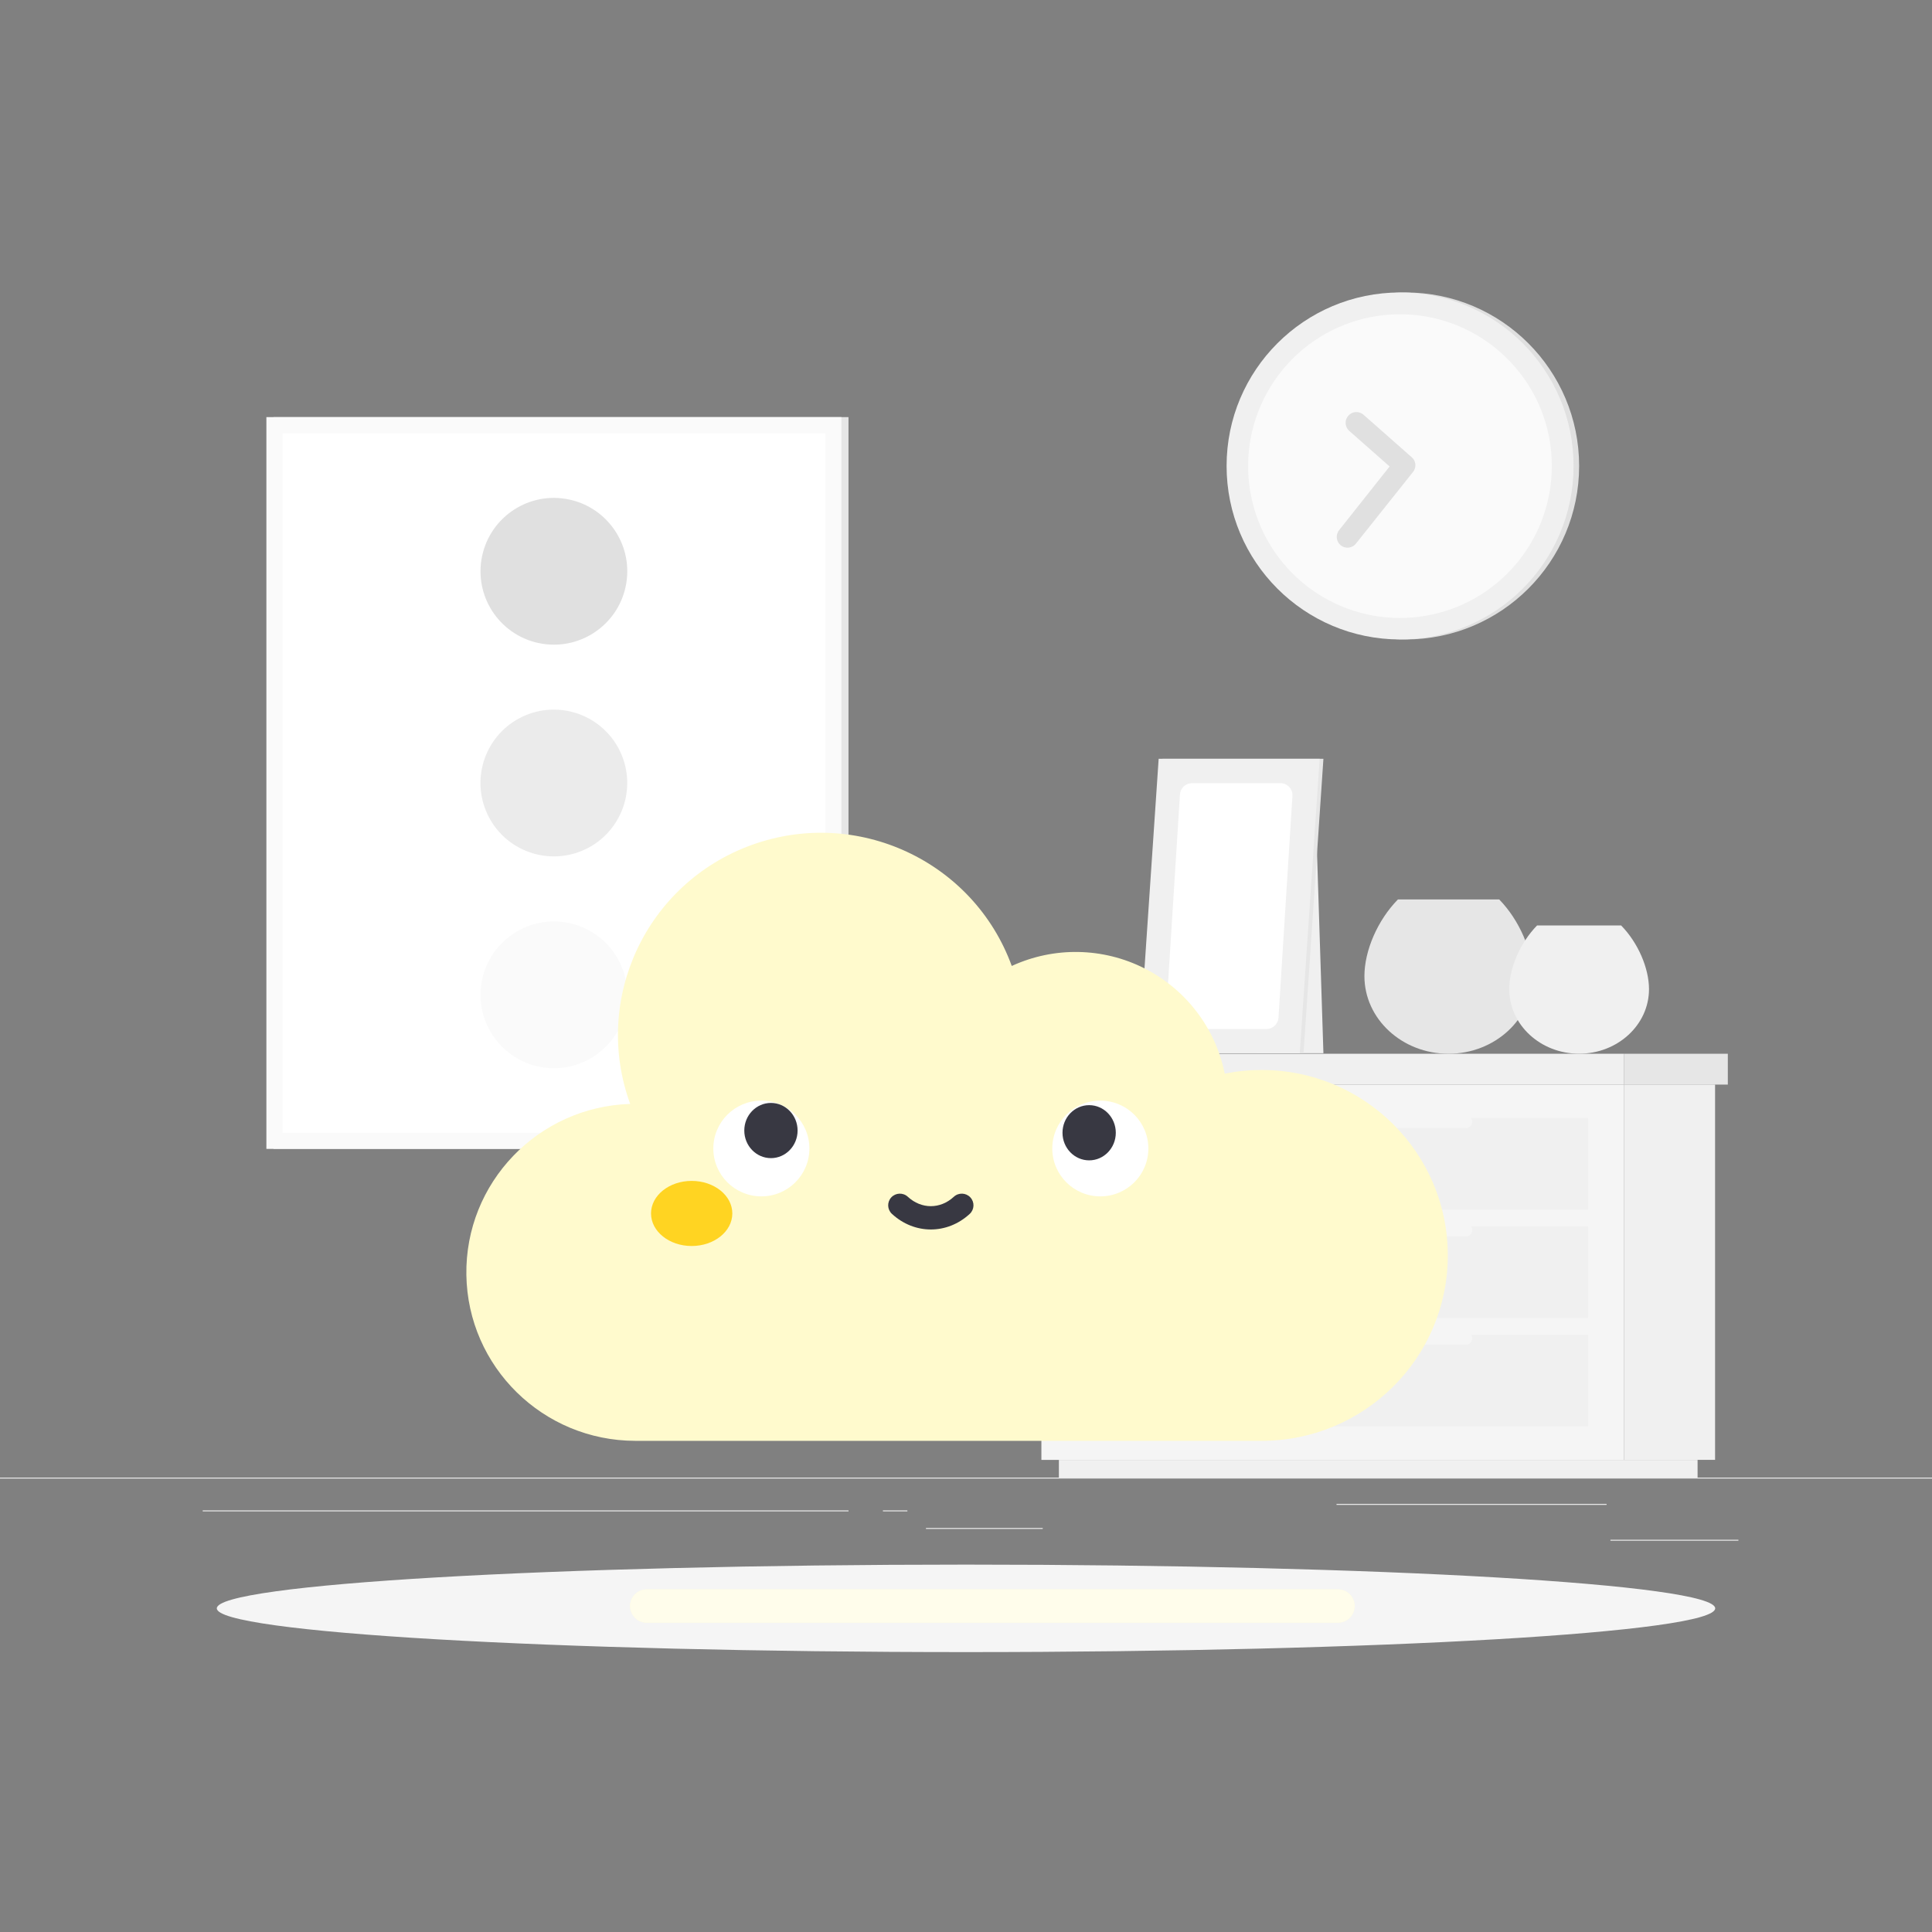 <svg width="290" height="290" viewBox="0 0 290 290" fill="none" xmlns="http://www.w3.org/2000/svg">
<rect x="0" y="0" width="290" height="290" fill="#808080" stroke="none"/>
<g clip-path="url(#clip0_1258_224)">
<path d="M290 221.792H0V221.937H290V221.792Z" fill="#EBEBEB"/>
<path d="M260.942 231.124H241.732V231.269H260.942V231.124Z" fill="#EBEBEB"/>
<path d="M156.519 229.355H138.991V229.5H156.519V229.355Z" fill="#EBEBEB"/>
<path d="M241.152 225.742H200.616V225.887H241.152V225.742Z" fill="#EBEBEB"/>
<path d="M127.368 226.716H30.427V226.861H127.368V226.716Z" fill="#EBEBEB"/>
<path d="M136.201 226.716H132.53V226.861H136.201V226.716Z" fill="#EBEBEB"/>
<path d="M243.763 219.13H257.439V162.794H243.763V219.13Z" fill="#F0F0F0"/>
<path d="M158.943 221.792H254.812V219.136H158.943V221.792Z" fill="#F0F0F0"/>
<path d="M243.763 162.8H156.316V219.136H243.763V162.8Z" fill="#F5F5F5"/>
<path d="M238.38 184.086H161.692V197.844H238.38V184.086Z" fill="#F0F0F0"/>
<path d="M238.38 200.355H161.692V214.113H238.38V200.355Z" fill="#F0F0F0"/>
<path d="M180.021 185.6H220.041C220.291 185.599 220.53 185.498 220.707 185.321C220.884 185.144 220.984 184.905 220.986 184.655C220.984 184.405 220.884 184.166 220.707 183.99C220.53 183.814 220.29 183.715 220.041 183.715H180.021C179.771 183.715 179.531 183.814 179.354 183.99C179.177 184.166 179.077 184.405 179.075 184.655V184.655C179.075 184.905 179.175 185.146 179.352 185.323C179.529 185.5 179.77 185.6 180.021 185.6Z" fill="#F5F5F5"/>
<path d="M238.38 167.817H161.692V181.575H238.38V167.817Z" fill="#F0F0F0"/>
<path d="M180.021 169.325H220.041C220.291 169.324 220.53 169.224 220.707 169.047C220.884 168.87 220.984 168.63 220.986 168.38C220.984 168.13 220.884 167.891 220.707 167.715C220.53 167.539 220.29 167.44 220.041 167.44H180.021C179.771 167.44 179.531 167.539 179.354 167.715C179.177 167.891 179.077 168.13 179.075 168.38V168.38C179.075 168.631 179.175 168.871 179.352 169.048C179.529 169.226 179.77 169.325 180.021 169.325Z" fill="#F5F5F5"/>
<path d="M180.021 201.84H220.041C220.291 201.838 220.53 201.738 220.707 201.561C220.884 201.384 220.984 201.145 220.986 200.895C220.984 200.645 220.884 200.406 220.707 200.23C220.53 200.054 220.29 199.955 220.041 199.955H180.021C179.771 199.955 179.531 200.054 179.354 200.23C179.177 200.406 179.077 200.645 179.075 200.895V200.895C179.075 201.145 179.175 201.386 179.352 201.563C179.529 201.74 179.77 201.84 180.021 201.84V201.84Z" fill="#F5F5F5"/>
<path d="M154.494 162.8H243.762V158.172H154.494V162.8Z" fill="#F0F0F0"/>
<path d="M259.353 158.172H243.762V162.8H259.353V158.172Z" fill="#E6E6E6"/>
<path d="M230.045 146.52C230.045 152.958 224.385 158.172 217.425 158.172C210.465 158.172 204.804 152.952 204.804 146.52C204.804 142.721 206.764 138.139 209.832 135.012H225.04C228.079 138.139 230.045 142.721 230.045 146.52Z" fill="#E6E6E6"/>
<path d="M247.521 148.48C247.521 153.833 242.817 158.166 237.028 158.166C231.24 158.166 226.542 153.833 226.542 148.48C226.542 145.325 228.172 141.52 230.718 138.916H243.339C245.885 141.52 247.521 145.331 247.521 148.48Z" fill="#F0F0F0"/>
<path d="M188.72 158.096H198.65L197.42 119.637H188.72V158.096Z" fill="#F0F0F0"/>
<path d="M171.495 158.096H195.663L198.65 113.9H174.482L171.495 158.096Z" fill="#E6E6E6"/>
<path d="M170.932 158.096H195.1L198.087 113.9H173.919L170.932 158.096Z" fill="#F0F0F0"/>
<path d="M191.905 152.766L193.998 119.48C194.014 119.233 193.979 118.985 193.895 118.752C193.812 118.519 193.681 118.305 193.511 118.125C193.342 117.944 193.137 117.8 192.909 117.702C192.682 117.604 192.437 117.554 192.189 117.554H178.924C178.463 117.555 178.02 117.731 177.684 118.046C177.348 118.362 177.144 118.794 177.115 119.254L175.015 152.54C175 152.787 175.036 153.034 175.12 153.267C175.204 153.5 175.335 153.713 175.504 153.893C175.674 154.074 175.878 154.218 176.105 154.316C176.332 154.414 176.577 154.465 176.825 154.466H190.095C190.556 154.464 190.998 154.287 191.334 153.972C191.67 153.657 191.874 153.226 191.905 152.766Z" fill="white"/>
<path d="M127.362 62.611H41.053V172.451H127.362V62.611Z" fill="#E6E6E6"/>
<path d="M126.295 62.611H39.985V172.451H126.295V62.611Z" fill="#FAFAFA"/>
<path d="M123.882 170.039V65.03H42.404V170.039H123.882Z" fill="white"/>
<path d="M94.015 151.093C94.99 145.088 90.912 139.431 84.908 138.456C78.904 137.481 73.246 141.559 72.271 147.563C71.297 153.568 75.374 159.225 81.379 160.2C87.383 161.175 93.04 157.097 94.015 151.093Z" fill="#FAFAFA"/>
<path d="M87.35 127.708C92.97 125.38 95.638 118.937 93.311 113.317C90.983 107.697 84.54 105.028 78.92 107.356C73.3 109.684 70.631 116.127 72.959 121.747C75.287 127.367 81.73 130.035 87.35 127.708Z" fill="#EBEBEB"/>
<path d="M94.013 87.517C94.988 81.512 90.91 75.855 84.906 74.88C78.901 73.905 73.244 77.983 72.269 83.987C71.294 89.992 75.372 95.649 81.376 96.624C87.381 97.598 93.038 93.521 94.013 87.517Z" fill="#E0E0E0"/>
<path d="M210.992 95.984C225.375 95.984 237.034 84.325 237.034 69.942C237.034 55.56 225.375 43.9 210.992 43.9C196.61 43.9 184.95 55.56 184.95 69.942C184.95 84.325 196.61 95.984 210.992 95.984Z" fill="#E0E0E0"/>
<path d="M210.157 95.984C224.54 95.984 236.199 84.325 236.199 69.942C236.199 55.56 224.54 43.9 210.157 43.9C195.775 43.9 184.115 55.56 184.115 69.942C184.115 84.325 195.775 95.984 210.157 95.984Z" fill="#F0F0F0"/>
<path d="M232.934 69.942C232.94 75.329 231.037 80.544 227.564 84.662C224.091 88.78 219.272 91.535 213.961 92.438C208.651 93.341 203.192 92.335 198.553 89.596C193.914 86.858 190.394 82.565 188.619 77.479C186.844 72.393 186.927 66.842 188.854 61.812C190.782 56.782 194.428 52.596 199.148 49.998C203.867 47.401 209.354 46.558 214.635 47.621C219.916 48.683 224.65 51.581 227.998 55.802L228.062 55.877C231.226 59.882 232.943 64.838 232.934 69.942V69.942Z" fill="#FAFAFA"/>
<path d="M212.28 69.101C212.42 69.378 212.478 69.689 212.446 69.998C212.415 70.306 212.294 70.599 212.1 70.841L203.58 81.536C203.452 81.714 203.29 81.864 203.102 81.977C202.915 82.091 202.707 82.165 202.49 82.195C202.273 82.225 202.053 82.211 201.841 82.154C201.63 82.096 201.433 81.997 201.261 81.861C201.09 81.725 200.947 81.556 200.843 81.363C200.739 81.171 200.675 80.959 200.654 80.742C200.634 80.523 200.658 80.304 200.726 80.096C200.793 79.887 200.902 79.695 201.045 79.53L208.585 70.018L202.576 64.722C202.408 64.585 202.268 64.414 202.167 64.221C202.065 64.029 202.004 63.817 201.986 63.6C201.968 63.383 201.995 63.165 202.063 62.958C202.132 62.751 202.242 62.56 202.386 62.397C202.53 62.234 202.706 62.101 202.902 62.007C203.099 61.914 203.312 61.861 203.53 61.851C203.748 61.842 203.965 61.877 204.169 61.953C204.373 62.03 204.559 62.147 204.717 62.298L211.874 68.608C212.041 68.744 212.179 68.912 212.28 69.101V69.101Z" fill="#E0E0E0"/>
<path d="M145 247.985C207.108 247.985 257.456 245.045 257.456 241.419C257.456 237.793 207.108 234.854 145 234.854C82.892 234.854 32.544 237.793 32.544 241.419C32.544 245.045 82.892 247.985 145 247.985Z" fill="#F5F5F5"/>
<path d="M202.817 239.547C204.082 241.191 202.91 243.571 200.836 243.571H97.076C95.002 243.571 93.83 241.191 95.095 239.547V239.547C95.568 238.932 96.3 238.571 97.076 238.571H200.836C201.612 238.571 202.344 238.932 202.817 239.547V239.547Z" fill="#FFFACD"/>
<path opacity="0.6" d="M202.817 239.547C204.082 241.191 202.91 243.571 200.836 243.571H97.076C95.002 243.571 93.83 241.191 95.095 239.547V239.547C95.568 238.932 96.3 238.571 97.076 238.571H200.836C201.612 238.571 202.344 238.932 202.817 239.547V239.547Z" fill="white"/>
</g>
<path d="M189.371 160.606C187.512 160.606 185.657 160.79 183.837 161.158C182.463 154.332 178.024 148.508 171.788 145.355C165.554 142.202 158.214 142.072 151.869 144.994C146.129 129.242 128.651 121.111 112.834 126.83C97.02 132.547 88.852 149.953 94.592 165.702C80.739 166.139 69.793 177.559 70.003 191.363C70.213 205.166 81.496 216.253 95.356 216.275H189.371C204.806 216.275 217.32 203.816 217.32 188.441C217.32 173.066 204.806 160.606 189.371 160.606Z" fill="#FFFACD"/>
<g clip-path="url(#clip1_1258_224)">
<path d="M109.924 182.143C109.924 184.843 107.192 187.03 103.822 187.03C100.452 187.03 97.721 184.843 97.721 182.143C97.721 179.444 100.452 177.257 103.822 177.257C107.192 177.257 109.924 179.444 109.924 182.143Z" fill="#FFD422"/>
<path d="M121.494 172.396C121.494 176.364 118.266 179.58 114.285 179.58C110.3 179.58 107.073 176.364 107.073 172.396C107.073 168.425 110.3 165.208 114.285 165.208C118.266 165.208 121.494 168.429 121.494 172.396Z" fill="white"/>
<path d="M119.721 169.698C119.721 171.985 117.93 173.84 115.722 173.84C113.511 173.84 111.721 171.985 111.721 169.698C111.721 167.409 113.511 165.554 115.722 165.554C117.93 165.554 119.721 167.411 119.721 169.698Z" fill="#383842"/>
<path d="M172.373 172.396C172.373 176.364 169.145 179.58 165.16 179.58C161.18 179.58 157.952 176.364 157.952 172.396C157.952 168.425 161.18 165.208 165.16 165.208C169.145 165.208 172.373 168.429 172.373 172.396Z" fill="white"/>
<path d="M139.721 184.549C137.646 184.549 135.575 183.767 133.881 182.207C133.169 181.548 133.128 180.44 133.785 179.731C134.446 179.022 135.557 178.981 136.268 179.64C138.302 181.52 141.14 181.52 143.173 179.64C143.885 178.981 144.996 179.022 145.653 179.731C146.314 180.44 146.272 181.548 145.561 182.207C143.871 183.767 141.796 184.549 139.721 184.549Z" fill="#383842"/>
<path d="M167.485 170.032C167.485 172.319 165.695 174.173 163.487 174.173C161.276 174.173 159.485 172.319 159.485 170.032C159.485 167.742 161.276 165.888 163.487 165.888C165.695 165.888 167.485 167.745 167.485 170.032Z" fill="#383842"/>
</g>
<defs>
<clipPath id="clip0_1258_224">
<rect width="290" height="290" fill="white"/>
</clipPath>
<clipPath id="clip1_1258_224">
<rect width="84" height="29" fill="white" transform="translate(97.721 160.34)"/>
</clipPath>
</defs>
</svg>
